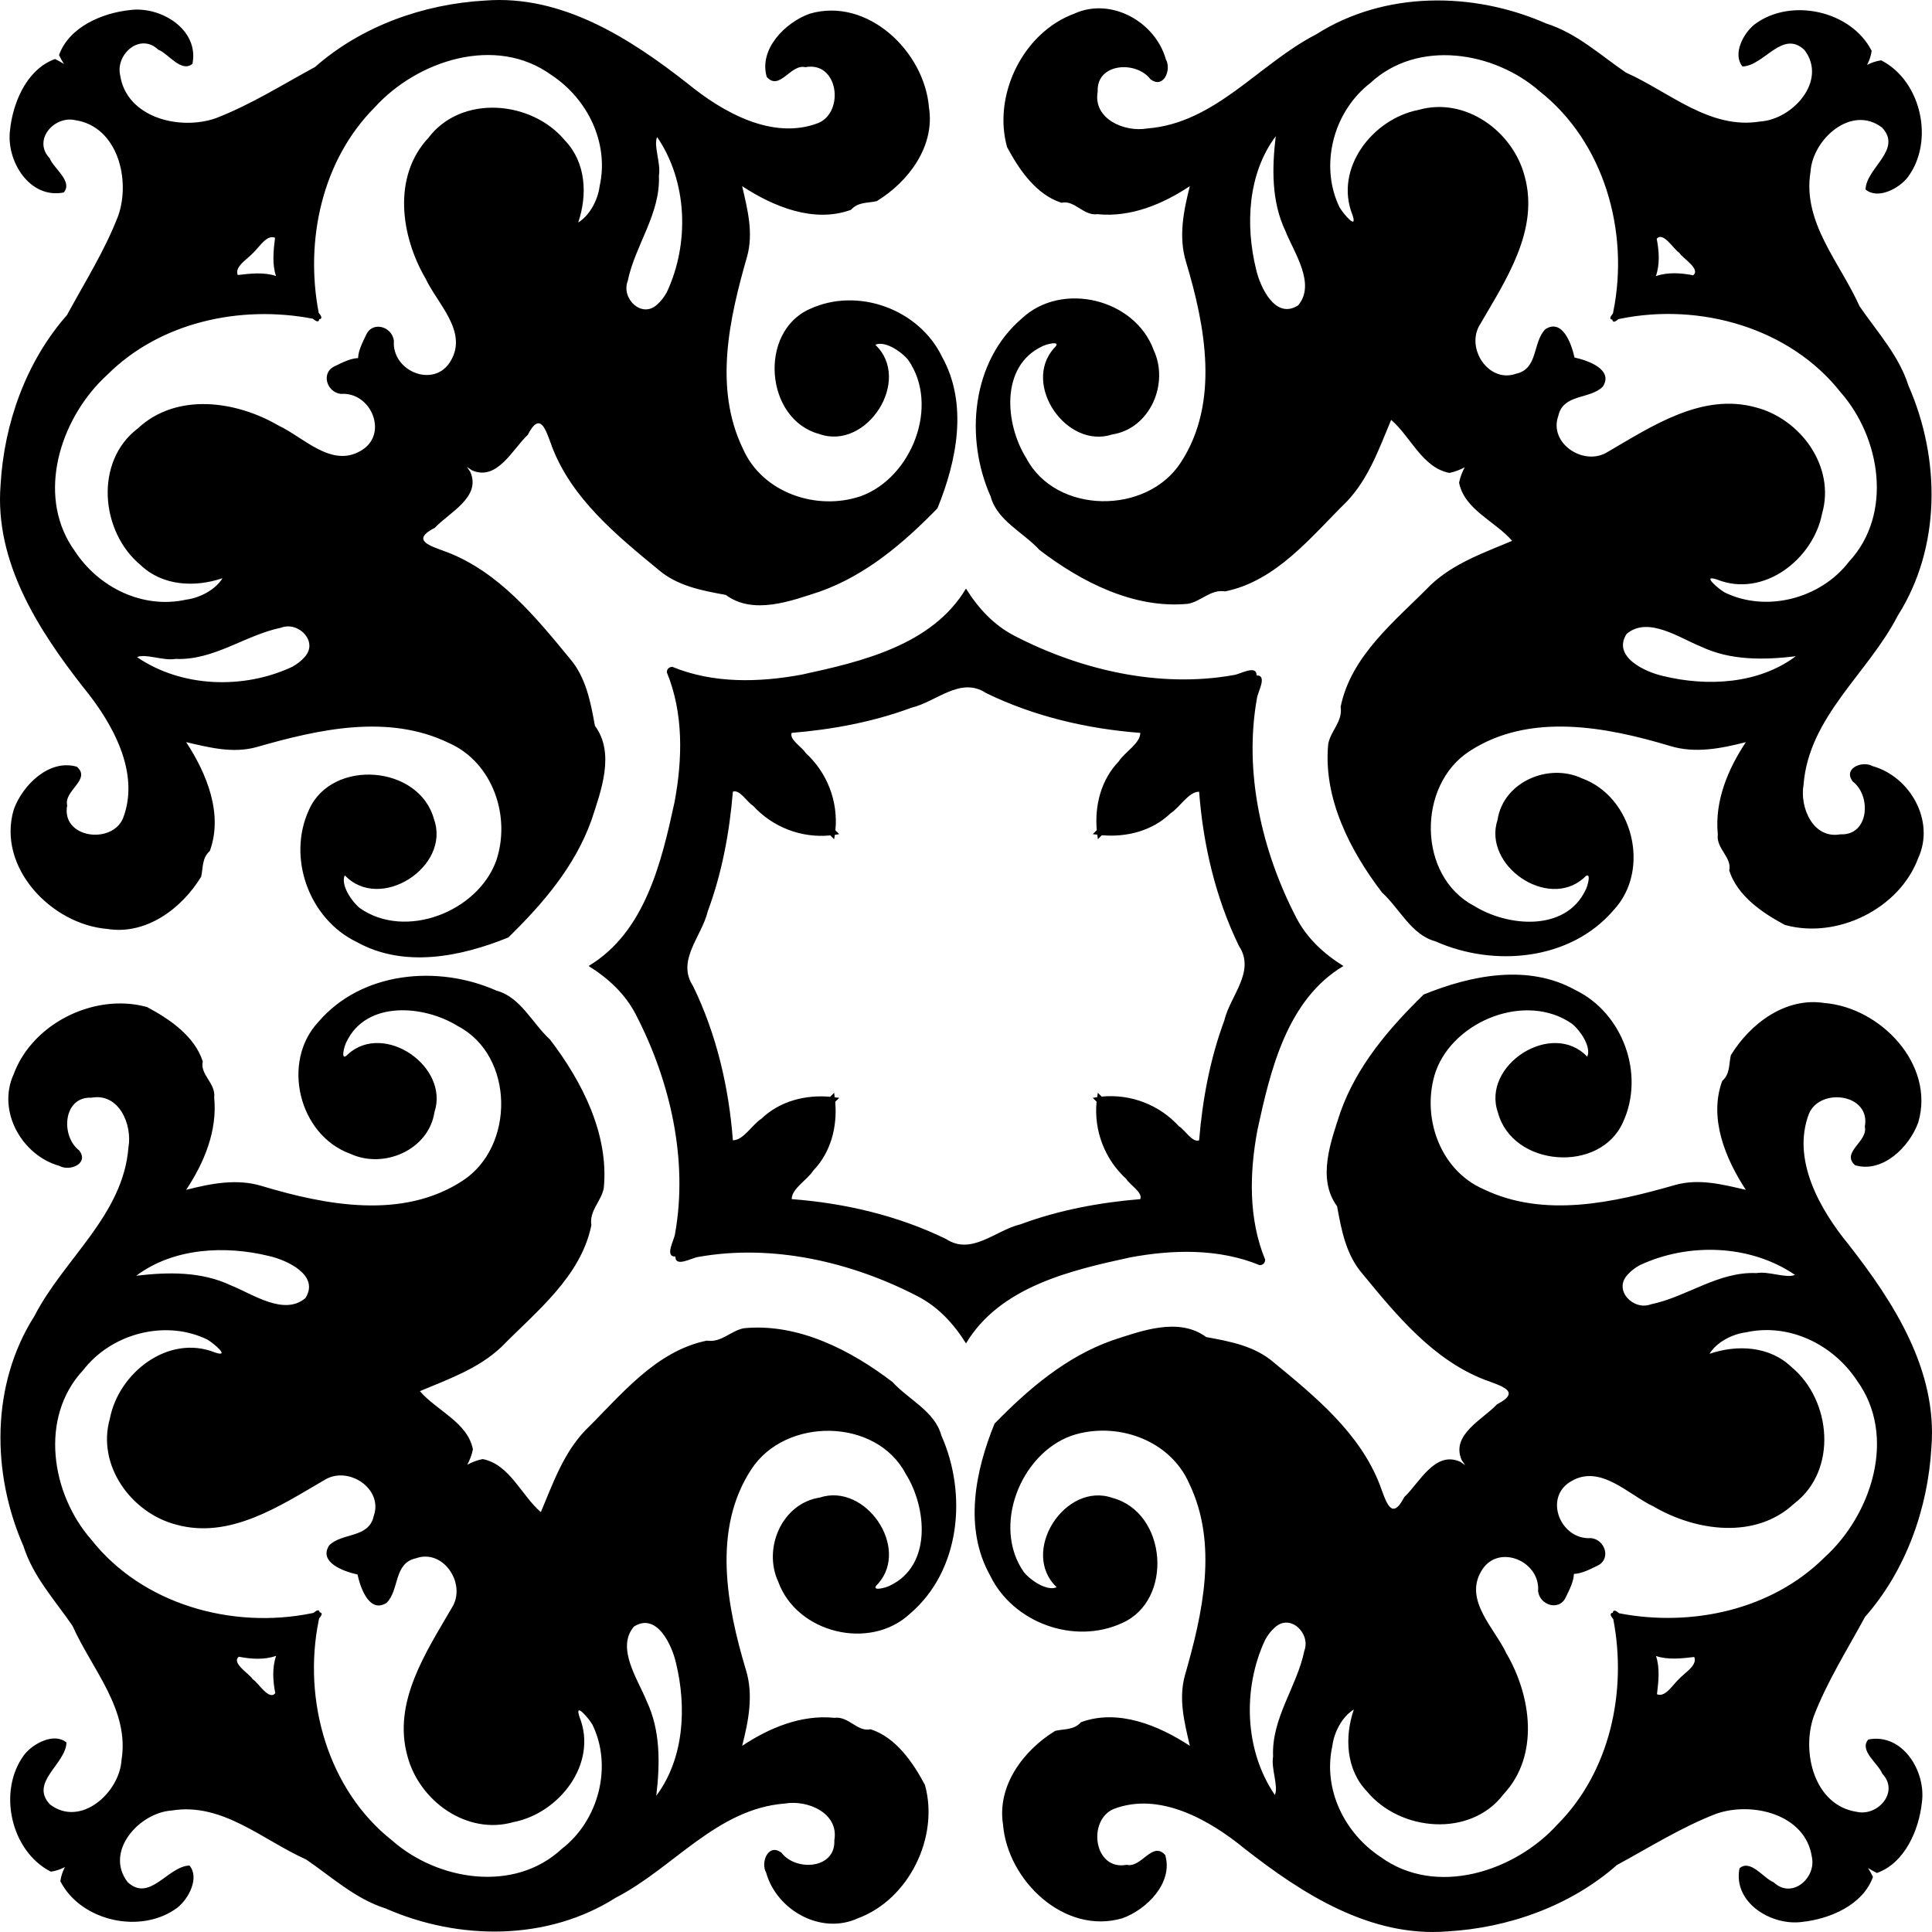 <?xml version="1.0" encoding="UTF-8" standalone="no"?>
<!-- Created with Inkscape (http://www.inkscape.org/) -->

<svg
   xmlns:dc="http://purl.org/dc/elements/1.1/"
   xmlns:cc="http://creativecommons.org/ns#"
   xmlns:rdf="http://www.w3.org/1999/02/22-rdf-syntax-ns#"
   xmlns:svg="http://www.w3.org/2000/svg"
   xmlns="http://www.w3.org/2000/svg"
   xmlns:sodipodi="http://sodipodi.sourceforge.net/DTD/sodipodi-0.dtd"
   xmlns:inkscape="http://www.inkscape.org/namespaces/inkscape"
   id="svg4221"
   version="1.1"
   inkscape:version="0.91 r13725"
   width="600"
   height="600"
   viewBox="0 0 600 600"
   sodipodi:docname="SquareOrnament9.svg">
  <defs
     id="defs4225" />
  <sodipodi:namedview
     pagecolor="#ffffff"
     bordercolor="#666666"
     borderopacity="1"
     objecttolerance="10"
     gridtolerance="10"
     guidetolerance="10"
     inkscape:pageopacity="0"
     inkscape:pageshadow="2"
     inkscape:window-width="1600"
     inkscape:window-height="837"
     id="namedview4223"
     showgrid="false"
     inkscape:zoom="1.1166667"
     inkscape:cx="300"
     inkscape:cy="300.00002"
     inkscape:window-x="-8"
     inkscape:window-y="-8"
     inkscape:window-maximized="1"
     inkscape:current-layer="svg4221"
     fit-margin-top="0"
     fit-margin-left="0"
     fit-margin-right="0"
     fit-margin-bottom="0" />
  <path
     style="fill:#000000"
     d="m 11.398,21.846 c -4.931,4.578 -7.57,11.935 -8.268,18.433 -1.316,9.526 5.941,21.601 16.662,19.496 2.949,-3.427 -3.175,-7.507 -4.354,-10.608 -5.375,-5.648 1.331,-13.279 7.862,-11.865 13.308,1.972 17.327,18.621 13.396,29.753 C 32.553,77.821 26.288,87.713 20.804,97.842 8.095,112.27 1.257,131.513 0.176,150.594 -1.708,174.443 11.855,195.58 25.929,213.532 c 8.89,10.862 17.751,26.396 12.262,40.628 -3.514,8.219 -19.274,6.133 -17.323,-4.065 -1.113,-4.548 7.543,-7.997 3.019,-11.973 -8.594,-2.531 -16.898,5.723 -19.616,13.289 -5.294,17.965 11.688,35.671 29.08,37.086 12.098,1.928 23.123,-6.383 29.117,-16.216 0.659,-2.888 0.189,-5.741 2.69,-7.997 4.224,-11.53 -1.009,-24.153 -7.348,-33.809 7.126,1.665 14.56,3.592 21.913,1.528 19.119,-5.484 40.731,-10.401 59.596,-1.301 13.721,6.004 19.436,22.876 14.786,36.598 -5.72,15.836 -28.142,24.658 -42.335,14.737 -2.727,-2.227 -6.036,-7.342 -4.689,-10.199 10.921,11.546 32.953,-2.628 27.709,-17.396 -4.557,-16.875 -31.701,-18.954 -38.811,-2.992 -6.915,14.892 0.009,33.941 14.761,41.074 14.682,8.202 32.386,4.621 47.137,-1.393 10.724,-10.477 20.717,-22.104 25.83,-36.487 2.951,-9.042 7.376,-20.698 1.052,-29.246 -1.34,-7.367 -2.753,-15.059 -7.883,-20.988 -10.642,-12.94 -22.015,-26.815 -38.132,-32.973 -5.117,-1.913 -11.395,-3.573 -3.665,-7.557 4.344,-4.67 14.498,-9.478 10.958,-17.359 -0.34,-0.52 -0.697,-1.028 -1.052,-1.537 0.509,0.355 1.017,0.712 1.537,1.052 7.881,3.54 12.69,-6.614 17.359,-10.958 3.984,-7.73 5.645,-1.452 7.558,3.665 6.157,16.117 20.033,27.49 32.972,38.132 5.928,5.13 13.62,6.543 20.988,7.883 8.548,6.325 20.204,1.9 29.246,-1.052 14.383,-5.113 26.01,-15.106 36.487,-25.83 6.014,-14.752 9.595,-32.456 1.393,-47.137 -7.133,-14.752 -26.182,-21.677 -41.074,-14.761 -15.962,7.11 -13.884,34.254 2.992,38.811 14.769,5.244 28.942,-16.788 17.396,-27.709 2.856,-1.347 7.972,1.962 10.199,4.689 9.922,14.192 1.099,36.615 -14.737,42.335 -13.721,4.65 -30.594,-1.065 -36.598,-14.786 -9.101,-18.865 -4.184,-40.477 1.301,-59.596 2.064,-7.353 0.137,-14.787 -1.528,-21.913 9.656,6.34 22.279,11.572 33.809,7.348 2.256,-2.501 5.109,-2.032 7.997,-2.69 9.832,-5.994 18.143,-17.019 16.216,-29.117 -1.415,-17.392 -19.121,-34.374 -37.086,-29.08 -7.566,2.718 -15.82,11.022 -13.289,19.616 3.976,4.524 7.425,-4.132 11.973,-3.019 10.198,-1.952 12.284,13.809 4.065,17.323 -14.233,5.49 -29.767,-3.371 -40.628,-12.262 C 195.58,11.855 174.443,-1.708 150.594,0.176 131.513,1.257 112.271,8.095 97.842,20.804 c -10.129,5.484 -20.021,11.749 -30.786,15.893 -11.132,3.931 -27.782,-0.089 -29.753,-13.396 -1.414,-6.531 6.217,-13.237 11.865,-7.862 3.1,1.178 7.18,7.303 10.608,4.354 C 61.879,9.072 49.804,1.815 40.278,3.13 c -8.663,0.93 -18.855,5.309 -21.95,13.974 0.459,0.955 0.981,1.868 1.537,2.761 -0.893,-0.556 -1.806,-1.078 -2.761,-1.537 -2.166,0.774 -4.063,1.991 -5.707,3.517 z m 19.346,97.073 c 0.856,-0.906 1.741,-1.773 2.65,-2.595 16.344,-16.286 41.229,-21.687 63.774,-17.341 1.086,0.929 1.84,1.177 1.977,0.163 1.014,-0.137 0.766,-0.891 -0.163,-1.977 -4.346,-22.545 1.055,-47.431 17.341,-63.774 13.152,-14.551 37.619,-22.701 54.972,-10.057 11.161,7.375 17.908,20.987 14.934,34.451 -0.567,4.388 -3.122,9.153 -6.672,11.309 2.913,-8.487 2.456,-18.586 -4.043,-25.4 -10.3,-12.497 -32.178,-14.476 -42.464,-0.895 -11.245,12.033 -8.578,30.551 -0.885,43.703 3.649,7.798 13.163,16.402 7.859,25.483 -4.985,8.852 -18.414,3.373 -17.695,-6.128 -0.499,-4.417 -6.621,-6.297 -8.609,-1.882 -1.097,2.254 -2.447,4.883 -2.512,7.229 -2.345,0.065 -4.974,1.415 -7.229,2.512 -4.415,1.988 -2.536,8.11 1.882,8.609 9.501,-0.719 14.98,12.709 6.128,17.695 -9.081,5.304 -17.685,-4.21 -25.483,-7.859 -13.152,-7.693 -31.67,-10.359 -43.703,0.885 -13.581,10.286 -11.602,32.164 0.895,42.464 6.814,6.499 16.912,6.956 25.4,4.043 -2.156,3.55 -6.92,6.105 -11.309,6.672 -13.464,2.974 -27.077,-3.773 -34.451,-14.934 -11.854,-16.268 -5.432,-38.788 7.407,-52.377 z M 75.584,81.303 c 1.011,-0.965 2.207,-1.881 3.025,-2.755 2.02,-1.927 4.263,-5.784 6.801,-4.704 -0.462,3.863 -0.959,8.182 0.307,11.874 -3.692,-1.267 -8.012,-0.769 -11.874,-0.307 -0.622,-1.463 0.397,-2.827 1.74,-4.108 z M 42.56,204.077 c 2.592,-1.197 8.248,1.236 11.942,0.553 11.921,0.53 21.583,-7.379 32.785,-9.694 5.477,-2.093 11.78,4.45 7.235,9.202 -1.031,1.2 -2.336,2.127 -3.699,2.912 -15.104,7.119 -34.418,6.502 -48.263,-2.973 z M 204.077,42.56 c 9.475,13.844 10.092,33.159 2.973,48.263 -0.785,1.363 -1.711,2.668 -2.912,3.699 -4.752,4.545 -11.295,-1.758 -9.202,-7.235 2.316,-11.201 10.224,-20.864 9.694,-32.785 0.682,-3.694 -1.75,-9.35 -0.553,-11.942 z M 10.915,323.023 c -2.895,3.051 -5.209,6.62 -6.669,10.586 -5.229,11.416 2.513,25.183 14.174,28.459 3.229,1.826 9.328,-0.696 6.18,-4.784 -5.824,-4.429 -5.067,-16.823 3.856,-16.388 8.511,-1.52 12.667,8.35 11.438,15.392 -1.637,21.159 -20.063,34.627 -29.221,52.453 -13.534,21.276 -13.325,48.808 -3.376,71.461 3.007,9.478 9.766,16.737 15.226,24.726 5.955,13.385 17.791,25.999 15.21,41.701 -0.619,10.107 -12.728,21.033 -22.233,13.741 -6.409,-6.866 4.906,-12.469 5.144,-19.207 -3.787,-3.202 -10.339,0.252 -13.08,3.745 -8.428,11.235 -4.244,30.02 8.219,36.352 1.584,-0.211 3.031,-0.724 4.388,-1.43 -0.706,1.356 -1.218,2.804 -1.43,4.388 6.332,12.462 25.117,16.647 36.352,8.219 3.493,-2.74 6.946,-9.293 3.745,-13.08 -6.738,0.238 -12.341,11.553 -19.207,5.144 -7.293,-9.505 3.634,-21.614 13.741,-22.233 15.702,-2.581 28.317,9.255 41.701,15.21 7.989,5.459 15.248,12.218 24.726,15.226 22.653,9.949 50.185,10.158 71.461,-3.376 17.826,-9.158 31.295,-27.584 52.453,-29.221 7.042,-1.229 16.912,2.926 15.392,11.438 0.435,8.922 -11.959,9.679 -16.388,3.856 -4.088,-3.147 -6.61,2.951 -4.784,6.18 3.276,11.661 17.043,19.403 28.459,14.174 15.866,-5.839 25.36,-25.274 20.855,-41.431 -3.708,-6.987 -9.052,-14.793 -16.892,-17.292 -4.118,0.929 -6.771,-4.123 -11.21,-3.548 -10.331,-1.04 -20.278,3.138 -28.662,8.707 1.947,-7.657 3.591,-15.744 1.168,-23.589 -5.972,-19.889 -10.497,-43.656 1.645,-62.24 10.579,-16.342 38.811,-16.135 48.004,1.387 6.543,10.47 8.135,28.408 -4.827,34.627 -1.127,0.707 -6.73,2.157 -3.742,-0.575 9.909,-11.246 -3.981,-31.392 -18.143,-26.722 -11.791,1.824 -17.721,15.819 -12.886,26.174 5.788,15.93 28.46,21.503 40.902,9.897 15.73,-13.419 17.832,-37.204 9.737,-55.353 -1.999,-7.49 -10.159,-11.108 -15.176,-16.603 -12.995,-9.926 -29.296,-18.317 -46.083,-16.708 -4.155,0.748 -7.004,4.567 -11.576,3.859 -15.989,3.254 -26.769,17.088 -37.827,27.958 -6.724,7.086 -10.003,16.472 -13.713,25.298 -6.021,-5.127 -9.674,-14.848 -18.082,-16.471 -1.71,0.35 -3.285,0.959 -4.763,1.749 0.79,-1.478 1.399,-3.052 1.749,-4.763 -1.623,-8.408 -11.344,-12.061 -16.471,-18.082 8.826,-3.71 18.212,-6.989 25.298,-13.713 10.87,-11.058 24.704,-21.838 27.958,-37.827 -0.709,-4.572 3.111,-7.421 3.859,-11.576 1.609,-16.787 -6.782,-33.088 -16.708,-46.083 -5.495,-5.018 -9.113,-13.177 -16.603,-15.176 -18.149,-8.095 -41.934,-5.993 -55.353,9.737 -11.606,12.442 -6.033,35.114 9.897,40.902 10.355,4.836 24.351,-1.095 26.174,-12.886 4.67,-14.163 -15.476,-28.053 -26.722,-18.143 -2.732,2.988 -1.282,-2.615 -0.575,-3.742 6.219,-12.962 24.156,-11.37 34.627,-4.827 17.522,9.194 17.729,37.426 1.387,48.004 -18.584,12.142 -42.351,7.617 -62.24,1.645 -7.845,-2.423 -15.932,-0.779 -23.589,1.168 5.569,-8.384 9.747,-18.331 8.707,-28.662 0.575,-4.439 -4.477,-7.093 -3.548,-11.21 -2.498,-7.84 -10.305,-13.184 -17.292,-16.892 -12.118,-3.379 -26.076,1.117 -34.762,10.269 z M 323.023,10.915 c -9.153,8.686 -13.648,22.644 -10.269,34.762 3.708,6.987 9.052,14.793 16.892,17.292 4.118,-0.929 6.771,4.123 11.21,3.548 10.331,1.04 20.278,-3.138 28.662,-8.707 -1.947,7.657 -3.591,15.744 -1.168,23.589 5.972,19.889 10.497,43.656 -1.645,62.24 -10.579,16.342 -38.811,16.135 -48.004,-1.387 -6.543,-10.47 -8.135,-28.408 4.827,-34.627 1.127,-0.707 6.73,-2.157 3.742,0.575 -9.909,11.246 3.981,31.392 18.143,26.722 11.791,-1.824 17.721,-15.819 12.886,-26.174 -5.788,-15.93 -28.46,-21.503 -40.902,-9.897 -15.73,13.419 -17.832,37.204 -9.737,55.353 1.999,7.49 10.159,11.108 15.176,16.603 12.995,9.926 29.296,18.317 46.083,16.708 4.155,-0.748 7.004,-4.567 11.576,-3.859 15.989,-3.254 26.769,-17.088 37.827,-27.958 6.724,-7.086 10.003,-16.472 13.713,-25.298 6.021,5.127 9.674,14.848 18.082,16.471 1.71,-0.35 3.285,-0.959 4.763,-1.749 -0.79,1.478 -1.399,3.052 -1.749,4.763 1.623,8.408 11.344,12.061 16.471,18.082 -8.826,3.71 -18.212,6.989 -25.298,13.713 -10.869,11.058 -24.704,21.838 -27.958,37.827 0.709,4.572 -3.111,7.421 -3.859,11.576 -1.609,16.787 6.782,33.088 16.708,46.083 5.495,5.018 9.113,13.177 16.603,15.176 18.149,8.095 41.934,5.993 55.353,-9.737 11.606,-12.442 6.033,-35.114 -9.897,-40.902 -10.355,-4.836 -24.351,1.095 -26.174,12.886 -4.67,14.163 15.476,28.053 26.722,18.143 2.732,-2.988 1.282,2.615 0.575,3.742 -6.219,12.962 -24.156,11.37 -34.627,4.827 -17.522,-9.194 -17.729,-37.426 -1.387,-48.004 18.584,-12.142 42.351,-7.617 62.24,-1.645 7.845,2.423 15.932,0.779 23.589,-1.168 -5.569,8.384 -9.747,18.331 -8.707,28.662 -0.575,4.439 4.477,7.093 3.548,11.21 2.498,7.84 10.305,13.184 17.292,16.892 16.157,4.505 35.592,-4.99 41.431,-20.855 5.229,-11.416 -2.513,-25.183 -14.174,-28.459 -3.229,-1.826 -9.328,0.696 -6.18,4.784 5.824,4.429 5.067,16.823 -3.856,16.388 -8.511,1.52 -12.667,-8.35 -11.438,-15.392 1.637,-21.159 20.063,-34.627 29.221,-52.453 13.534,-21.276 13.325,-48.808 3.376,-71.461 -3.007,-9.478 -9.766,-16.737 -15.226,-24.726 -5.955,-13.385 -17.791,-25.999 -15.21,-41.701 0.619,-10.107 12.727,-21.033 22.233,-13.741 6.409,6.866 -4.906,12.469 -5.144,19.207 3.787,3.202 10.339,-0.252 13.08,-3.745 8.428,-11.235 4.244,-30.02 -8.219,-36.352 -1.584,0.211 -3.031,0.724 -4.388,1.43 0.706,-1.356 1.218,-2.804 1.43,-4.388 -6.332,-12.462 -25.117,-16.647 -36.352,-8.219 -3.493,2.74 -6.946,9.293 -3.745,13.08 6.738,-0.238 12.341,-11.553 19.207,-5.144 7.293,9.505 -3.634,21.614 -13.741,22.233 -15.702,2.581 -28.317,-9.255 -41.701,-15.21 -7.989,-5.459 -15.248,-12.218 -24.726,-15.226 -22.653,-9.949 -50.185,-10.158 -71.461,3.376 -17.826,9.158 -31.295,27.584 -52.453,29.221 -7.042,1.229 -16.912,-2.926 -15.392,-11.438 -0.435,-8.922 11.959,-9.679 16.388,-3.856 4.088,3.148 6.61,-2.951 4.784,-6.18 -3.276,-11.661 -17.043,-19.403 -28.459,-14.174 -3.966,1.46 -7.535,3.774 -10.586,6.669 z M 207.444,207.684 c -0.176,0.208 -0.302,0.561 -0.36,1.092 5.227,12.732 4.896,26.901 2.414,40.262 -4.02,18.524 -9.127,40.451 -26.706,50.959 6.126,3.826 11.388,8.675 14.7,15.136 10.596,20.47 16.288,44.953 12.151,68.017 -0.232,1.953 -3.365,7.16 0.117,7.09 -0.07,3.481 5.137,0.349 7.09,0.117 23.065,-4.136 47.547,1.555 68.017,12.151 6.461,3.312 11.311,8.574 15.136,14.7 10.509,-17.579 32.435,-22.686 50.959,-26.706 13.361,-2.482 27.531,-2.814 40.263,2.414 0.655,-0.071 1.014,-0.254 1.19,-0.501 0.247,-0.176 0.43,-0.534 0.501,-1.19 -5.227,-12.732 -4.896,-26.901 -2.414,-40.263 4.02,-18.524 9.127,-40.451 26.706,-50.959 -6.126,-3.826 -11.388,-8.675 -14.7,-15.136 -10.596,-20.47 -16.288,-44.953 -12.151,-68.017 0.232,-1.953 3.365,-7.16 -0.117,-7.09 0.07,-3.481 -5.137,-0.349 -7.09,-0.117 -23.065,4.137 -47.547,-1.555 -68.017,-12.151 -6.461,-3.312 -11.311,-8.574 -15.136,-14.7 -10.509,17.579 -32.435,22.686 -50.959,26.706 -13.361,2.482 -27.531,2.814 -40.263,-2.414 -0.655,0.071 -1.014,0.254 -1.19,0.501 -0.046,0.034 -0.1,0.049 -0.142,0.098 z M 42.317,396.19 c 11.595,-8.688 27.583,-9.469 41.274,-6.112 5.592,1.26 15.769,5.998 11.259,13.049 -6.643,5.669 -16.497,-1.315 -23.121,-3.936 -9.213,-4.38 -19.595,-4.162 -29.412,-3.001 z M 396.19,42.317 c -1.161,9.817 -1.379,20.199 3.001,29.412 2.621,6.624 9.605,16.479 3.936,23.121 -7.051,4.51 -11.789,-5.667 -13.049,-11.259 -3.356,-13.691 -2.575,-29.679 6.112,-41.274 z M 27.562,423.465 c 9.158,-9.917 24.721,-13.379 36.847,-7.441 1.721,0.977 7.423,5.7 2.371,4.006 -14.48,-5.803 -29.933,6.303 -32.659,20.539 -4.135,14.455 6.625,29.285 20.566,32.908 16.74,4.646 32.275,-5.837 46.04,-13.824 7.304,-4.629 18.381,2.621 15.339,11.152 -1.501,7.005 -9.815,5.079 -13.845,9.135 -3.417,5.333 4.733,8.162 8.806,9.033 0.871,4.073 3.7,12.222 9.033,8.806 4.055,-4.03 2.13,-12.344 9.135,-13.845 8.531,-3.041 15.781,8.035 11.152,15.339 -7.986,13.765 -18.47,29.3 -13.824,46.04 3.623,13.942 18.453,24.702 32.908,20.566 14.236,-2.726 26.341,-18.179 20.539,-32.659 -1.694,-5.053 3.029,0.65 4.006,2.371 6.334,12.934 1.973,29.78 -9.51,38.59 -14.737,13.76 -38.506,9.851 -52.613,-2.54 -20.037,-15.761 -27.916,-43.617 -22.872,-68.414 0.053,-0.225 0.071,-0.38 0.111,-0.578 0.881,-1.041 1.185,-1.801 0.187,-1.928 -0.127,-0.997 -0.886,-0.694 -1.928,0.187 -0.198,0.04 -0.353,0.058 -0.578,0.111 -24.797,5.044 -52.653,-2.835 -68.414,-22.872 -12.391,-14.107 -16.3,-37.876 -2.54,-52.613 0.551,-0.718 1.133,-1.408 1.743,-2.069 z M 423.466,27.562 c 0.661,-0.61 1.352,-1.193 2.069,-1.743 14.737,-13.76 38.506,-9.851 52.613,2.54 20.037,15.761 27.916,43.617 22.872,68.414 -0.053,0.225 -0.071,0.38 -0.111,0.578 -0.881,1.041 -1.185,1.801 -0.187,1.928 0.127,0.997 0.886,0.694 1.928,-0.187 0.198,-0.04 0.353,-0.058 0.578,-0.111 24.797,-5.044 52.653,2.835 68.414,22.872 12.391,14.107 16.3,37.876 2.54,52.613 -8.81,11.483 -25.656,15.844 -38.59,9.51 -1.721,-0.977 -7.423,-5.7 -2.371,-4.006 14.48,5.803 29.933,-6.303 32.659,-20.539 4.135,-14.455 -6.625,-29.285 -20.566,-32.908 -16.74,-4.646 -32.275,5.837 -46.04,13.824 -7.304,4.629 -18.381,-2.621 -15.339,-11.152 1.501,-7.005 9.815,-5.079 13.845,-9.135 3.416,-5.333 -4.733,-8.162 -8.806,-9.033 -0.871,-4.073 -3.7,-12.222 -9.033,-8.806 -4.055,4.03 -2.13,12.344 -9.135,13.845 -8.531,3.041 -15.781,-8.035 -11.152,-15.339 7.986,-13.765 18.47,-29.3 13.824,-46.04 -3.623,-13.942 -18.453,-24.702 -32.908,-20.566 -14.236,2.726 -26.341,18.179 -20.539,32.659 1.694,5.053 -3.029,-0.65 -4.006,-2.371 -5.938,-12.125 -2.477,-27.689 7.441,-36.847 z M 227.601,245.865 c 2.106,-0.827 4.475,3.339 6.263,4.357 6.116,6.714 15.047,10.106 24.004,9.221 0.393,0.394 0.788,0.786 1.181,1.181 0.09,-0.451 0.154,-0.901 0.221,-1.353 0.452,-0.068 0.902,-0.132 1.353,-0.221 -0.394,-0.393 -0.787,-0.788 -1.181,-1.181 0.885,-8.957 -2.507,-17.888 -9.221,-24.004 -1.017,-1.788 -5.183,-4.157 -4.357,-6.263 12.621,-1.042 25.244,-3.377 37.206,-7.819 7.712,-1.817 15.198,-9.788 23.137,-4.56 14.942,7.281 31.455,11.135 47.921,12.379 0.022,3.251 -4.859,5.976 -6.687,8.852 -5.502,5.718 -7.497,13.637 -6.832,21.369 -0.412,0.41 -0.825,0.819 -1.236,1.23 0.465,0.079 0.937,0.109 1.405,0.169 0.06,0.468 0.09,0.94 0.169,1.405 0.41,-0.412 0.82,-0.824 1.23,-1.236 7.732,0.665 15.651,-1.33 21.369,-6.832 2.876,-1.829 5.601,-6.709 8.852,-6.687 1.244,16.466 5.098,32.979 12.379,47.921 5.228,7.938 -2.743,15.425 -4.56,23.137 -4.442,11.962 -6.777,24.585 -7.819,37.206 -2.106,0.827 -4.475,-3.339 -6.263,-4.357 -6.116,-6.714 -15.047,-10.106 -24.004,-9.221 -0.393,-0.394 -0.788,-0.786 -1.181,-1.181 -0.09,0.451 -0.154,0.901 -0.221,1.353 -0.452,0.068 -0.902,0.132 -1.353,0.221 0.394,0.393 0.787,0.788 1.181,1.181 -0.885,8.957 2.507,17.888 9.221,24.004 1.017,1.788 5.183,4.157 4.357,6.263 -12.621,1.042 -25.244,3.377 -37.206,7.819 -7.712,1.817 -15.198,9.788 -23.137,4.56 -14.942,-7.281 -31.455,-11.135 -47.921,-12.379 -0.022,-3.251 4.859,-5.976 6.687,-8.852 5.502,-5.718 7.497,-13.637 6.832,-21.369 0.412,-0.41 0.825,-0.819 1.236,-1.23 -0.465,-0.079 -0.937,-0.109 -1.405,-0.169 -0.06,-0.468 -0.09,-0.94 -0.169,-1.405 -0.41,0.412 -0.82,0.824 -1.23,1.236 -7.732,-0.665 -15.651,1.33 -21.369,6.832 -2.876,1.829 -5.601,6.709 -8.852,6.687 -1.244,-16.466 -5.098,-32.979 -12.379,-47.921 -5.228,-7.938 2.743,-15.425 4.56,-23.137 4.442,-11.962 6.777,-24.585 7.819,-37.206 z M 74.17,514.509 c 3.807,0.751 7.992,1.015 11.595,-0.274 -1.288,3.603 -1.025,7.787 -0.274,11.595 -1.986,2.445 -5.359,-3.417 -7.001,-4.314 -0.002,4.6e-4 -0.007,0.002 -0.009,0.002 4.46e-4,-0.002 0.002,-0.007 0.002,-0.009 -0.897,-1.642 -6.759,-5.015 -4.314,-7.001 z M 514.509,74.17 c 1.986,-2.445 5.359,3.417 7.001,4.314 0.002,-4.7e-4 0.007,-0.002 0.009,-0.002 -4.5e-4,0.002 -0.002,0.007 -0.002,0.009 0.897,1.642 6.759,5.015 4.314,7.001 -3.807,-0.751 -7.992,-1.015 -11.595,0.274 1.288,-3.603 1.025,-7.787 0.274,-11.595 z M 196.873,505.15 c 7.051,-4.51 11.789,5.667 13.049,11.259 3.356,13.691 2.575,29.679 -6.112,41.274 1.161,-9.817 1.379,-20.199 -3.001,-29.412 -2.621,-6.624 -9.605,-16.479 -3.936,-23.121 z M 505.15,196.873 c 6.643,-5.669 16.497,1.315 23.121,3.936 9.213,4.38 19.595,4.162 29.412,3.001 -11.595,8.688 -27.583,9.469 -41.274,6.112 -5.592,-1.26 -15.769,-5.998 -11.259,-13.049 z M 308.867,442.122 c -6.014,14.752 -9.595,32.456 -1.393,47.137 7.133,14.752 26.182,21.677 41.074,14.761 15.962,-7.11 13.884,-34.254 -2.992,-38.811 -14.769,-5.244 -28.942,16.788 -17.396,27.709 -2.856,1.347 -7.972,-1.962 -10.199,-4.689 -9.922,-14.192 -1.099,-36.615 14.737,-42.335 13.721,-4.65 30.594,1.065 36.598,14.786 9.101,18.865 4.183,40.477 -1.301,59.596 -2.064,7.353 -0.137,14.787 1.528,21.913 -9.656,-6.34 -22.279,-11.572 -33.809,-7.348 -2.256,2.501 -5.109,2.032 -7.997,2.69 -9.832,5.994 -18.143,17.019 -16.216,29.117 1.415,17.392 19.121,34.374 37.086,29.08 7.566,-2.718 15.82,-11.022 13.289,-19.616 -3.976,-4.524 -7.425,4.132 -11.973,3.019 -10.198,1.952 -12.284,-13.809 -4.065,-17.323 14.233,-5.49 29.767,3.371 40.628,12.262 17.952,14.074 39.089,27.637 62.938,25.753 19.081,-1.082 38.323,-7.92 52.752,-20.628 10.129,-5.484 20.021,-11.749 30.786,-15.893 11.132,-3.931 27.782,0.089 29.753,13.396 1.414,6.531 -6.217,13.237 -11.865,7.862 -3.1,-1.178 -7.18,-7.303 -10.608,-4.354 -2.105,10.72 9.971,17.977 19.496,16.662 8.663,-0.93 18.855,-5.309 21.95,-13.974 -0.459,-0.955 -0.981,-1.868 -1.537,-2.761 0.893,0.556 1.806,1.078 2.761,1.537 8.665,-3.095 13.044,-13.287 13.974,-21.95 1.316,-9.526 -5.941,-21.601 -16.662,-19.496 -2.949,3.427 3.175,7.507 4.354,10.608 5.375,5.648 -1.331,13.279 -7.862,11.865 -13.308,-1.972 -17.327,-18.621 -13.396,-29.753 4.144,-10.766 10.409,-20.658 15.893,-30.786 12.708,-14.429 19.546,-33.671 20.628,-52.752 1.883,-23.849 -11.68,-44.986 -25.753,-62.938 -8.89,-10.862 -17.751,-26.396 -12.262,-40.628 3.514,-8.219 19.274,-6.133 17.323,4.065 1.113,4.548 -7.543,7.997 -3.019,11.973 8.594,2.531 16.898,-5.723 19.616,-13.289 5.294,-17.965 -11.688,-35.671 -29.08,-37.086 -12.098,-1.928 -23.123,6.383 -29.117,16.216 -0.659,2.888 -0.189,5.741 -2.69,7.997 -4.224,11.53 1.009,24.153 7.348,33.809 -7.126,-1.665 -14.56,-3.592 -21.913,-1.528 -19.119,5.484 -40.731,10.401 -59.596,1.301 -13.721,-6.004 -19.436,-22.876 -14.786,-36.598 5.72,-15.836 28.142,-24.658 42.335,-14.737 2.727,2.227 6.036,7.342 4.689,10.199 -10.921,-11.546 -32.953,2.628 -27.709,17.396 4.557,16.875 31.701,18.954 38.811,2.992 6.915,-14.892 -0.009,-33.941 -14.761,-41.074 -14.682,-8.202 -32.386,-4.621 -47.137,1.393 -10.724,10.477 -20.717,22.104 -25.83,36.487 -2.951,9.042 -7.376,20.698 -1.052,29.246 1.34,7.367 2.753,15.059 7.883,20.988 10.642,12.94 22.015,26.815 38.132,32.973 5.117,1.913 11.395,3.573 3.665,7.557 -4.344,4.67 -14.498,9.478 -10.958,17.359 0.34,0.52 0.697,1.028 1.052,1.537 -0.509,-0.355 -1.017,-0.712 -1.537,-1.052 -7.881,-3.54 -12.69,6.614 -17.359,10.958 -3.984,7.73 -5.645,1.452 -7.558,-3.665 -6.157,-16.117 -20.033,-27.49 -32.972,-38.132 -5.928,-5.131 -13.62,-6.543 -20.988,-7.883 -8.548,-6.325 -20.204,-1.9 -29.246,1.052 -14.383,5.113 -26.01,15.106 -36.487,25.83 z m 86.142,64.177 c 0.267,-0.289 0.551,-0.564 0.852,-0.821 4.752,-4.545 11.295,1.758 9.202,7.235 -2.316,11.201 -10.224,20.864 -9.694,32.785 -0.682,3.694 1.75,9.35 0.553,11.942 -9.475,-13.844 -10.092,-33.159 -2.973,-48.263 0.589,-1.022 1.256,-2.012 2.06,-2.878 z M 506.3,395.01 c 0.866,-0.804 1.856,-1.471 2.878,-2.06 15.104,-7.119 34.418,-6.502 48.263,2.973 -2.592,1.197 -8.248,-1.236 -11.942,-0.553 -11.921,-0.53 -21.584,7.379 -32.785,9.694 -5.477,2.093 -11.78,-4.45 -7.235,-9.202 0.258,-0.3 0.532,-0.584 0.821,-0.852 z m -45.296,91.508 c 5.58,-6.657 17.342,-1.285 16.668,7.622 0.499,4.417 6.621,6.297 8.609,1.882 1.097,-2.254 2.447,-4.884 2.512,-7.229 2.345,-0.065 4.974,-1.415 7.229,-2.512 4.415,-1.988 2.536,-8.11 -1.882,-8.609 -9.501,0.719 -14.98,-12.709 -6.128,-17.695 9.081,-5.304 17.685,4.21 25.483,7.859 13.152,7.693 31.67,10.359 43.703,-0.886 13.581,-10.286 11.602,-32.164 -0.895,-42.464 -6.814,-6.499 -16.912,-6.956 -25.4,-4.043 2.156,-3.55 6.92,-6.105 11.309,-6.672 13.464,-2.974 27.077,3.773 34.451,14.934 12.644,17.353 4.494,41.819 -10.057,54.972 -16.344,16.286 -41.229,21.687 -63.774,17.341 -1.086,-0.929 -1.84,-1.177 -1.977,-0.163 -1.014,0.137 -0.766,0.891 0.163,1.977 4.346,22.545 -1.055,47.431 -17.341,63.774 -13.152,14.551 -37.619,22.701 -54.972,10.057 -11.16,-7.375 -17.908,-20.987 -14.934,-34.451 0.567,-4.388 3.122,-9.153 6.672,-11.309 -2.913,8.487 -2.456,18.586 4.043,25.4 10.3,12.497 32.178,14.476 42.464,0.895 11.245,-12.033 8.578,-30.551 0.885,-43.703 -3.649,-7.798 -13.163,-16.402 -7.859,-25.483 0.312,-0.553 0.655,-1.05 1.027,-1.494 z m 53.278,27.764 c 3.692,1.267 8.012,0.769 11.874,0.307 1.091,2.564 -2.86,4.827 -4.766,6.863 -2.02,1.927 -4.263,5.784 -6.801,4.704 0.462,-3.863 0.959,-8.182 -0.307,-11.874 z"
     id="path4771"
     inkscape:connector-curvature="0"
     sodipodi:nodetypes="cccccccccccccccccccccccccccccccccccccccccccccccccccccssccccccccccccccccssccccccccccccccccccccccccccccccccsscscccssccccccccccccccccccccccccccccccccccccccccssccccccccccccccccccccccccccccccccccccccccccccccccccccccccccccccccccssccccccccccccccccccccccccccccccccccccccccccccccccccccccccccccccccccccccccccccccccccccssccccccccccccccccccccccccsscccccccccccccccccccccccccccccccccccccccccccccccccccccccccccccccccccccccccccccccccccccccccccccccccccccccccccccccccccccccccccccccccccccccccccccccccccccccccccccccccccccccccccccccccccccccccccc" />
</svg>
